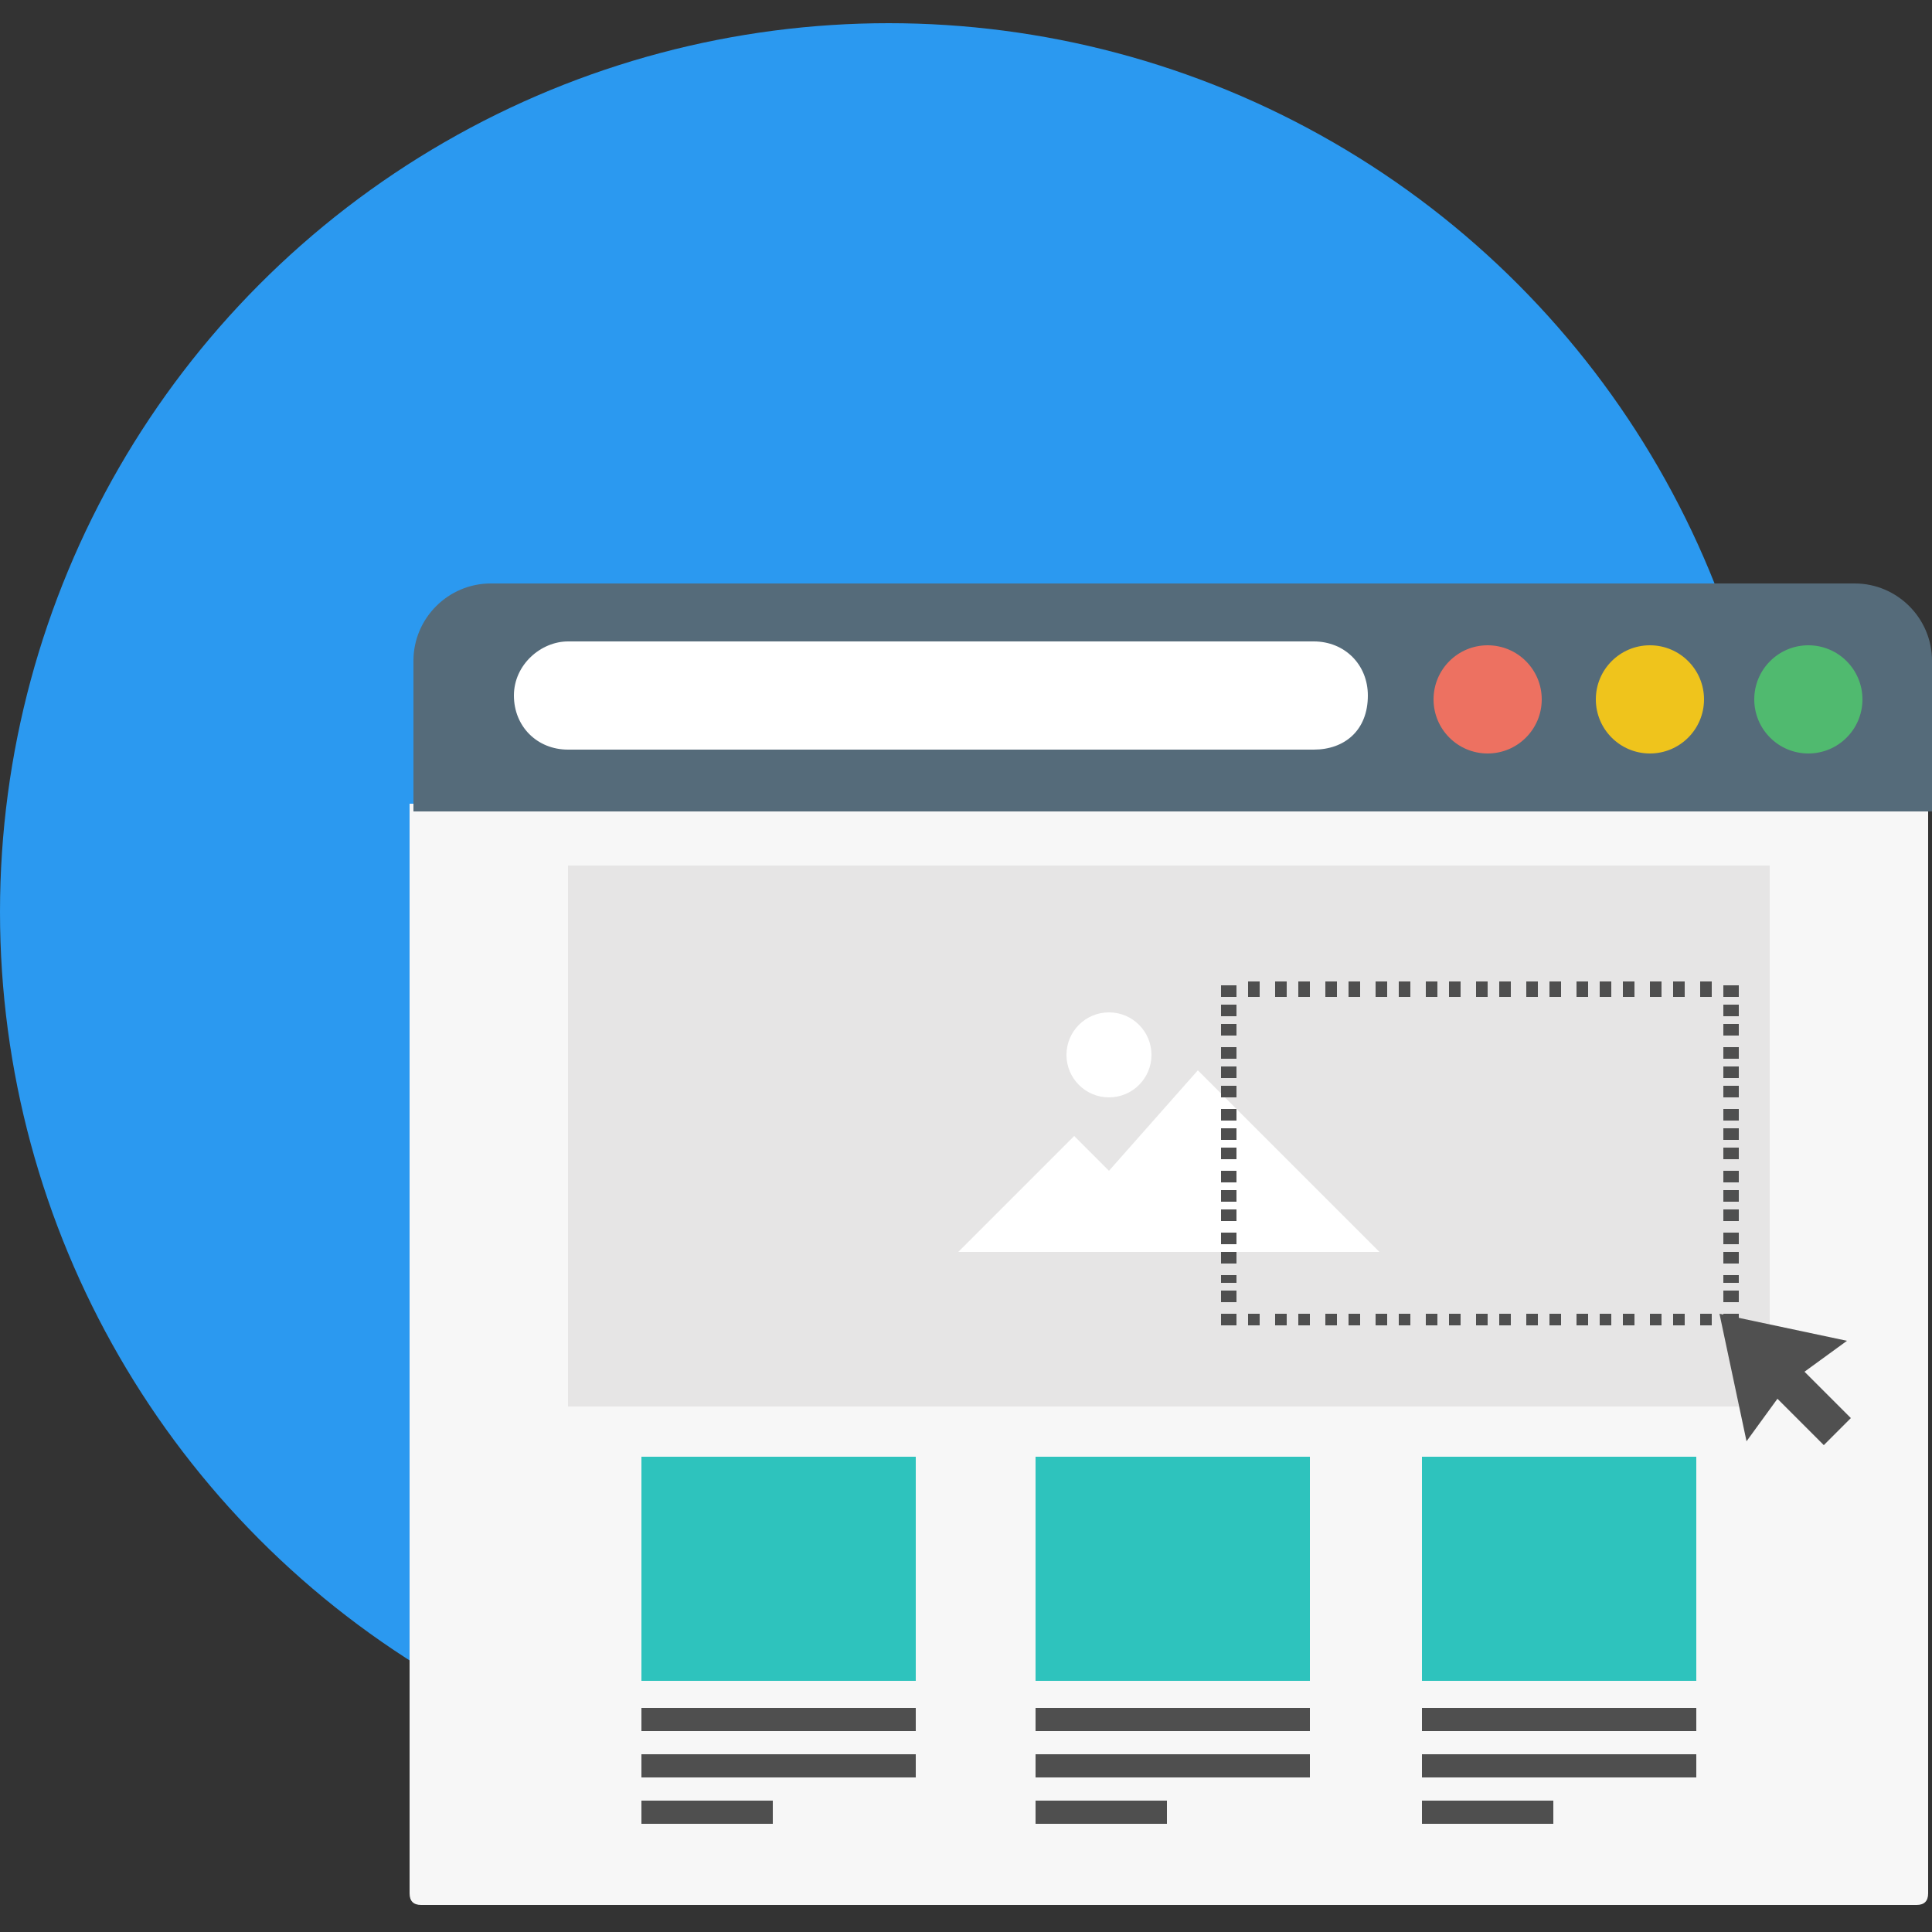 <svg id="Layer_1" xmlns="http://www.w3.org/2000/svg" viewBox="0 0 50 50"><rect x="0" y="0" width="50" height="50" fill="#333333" stroke="none"/><style>.st3{fill:#fff}.st8{fill:#2ec3bd}.st9{fill:#4f4f4f}</style><circle cx="23" cy="23.6" r="23" fill="#2b99f0"/><path d="M10.6 20.8V49c0 .2.1.3.3.3h38.7c.2 0 .3-.1.3-.3V20.8H10.6z" fill="#f7f7f7"/><path d="M50 21v-3.9c0-1.1-.9-2-2-2H12.7c-1.1 0-2 .9-2 2V21H50z" fill="#556b7a"/><path class="st3" d="M34 19.4H14.7c-.8 0-1.4-.6-1.4-1.4 0-.8.7-1.4 1.4-1.4H34c.8 0 1.4.6 1.4 1.4 0 .9-.6 1.4-1.4 1.4z"/><circle cx="38.5" cy="18.1" r="1.4" fill="#ed7161"/><circle cx="42.7" cy="18.1" r="1.4" fill="#efc41c"/><circle cx="46.8" cy="18.1" r="1.4" fill="#50ba6f"/><path fill="#e6e5e5" d="M14.7 22.4h31.1v14H14.7z"/><circle class="st3" cx="28.7" cy="27.3" r="1.1"/><path class="st3" d="M24.8 32.4l3-3 .9.9 2.3-2.6 4.7 4.7z"/><path class="st8" d="M16.6 37.7h7.1v5.8h-7.1z"/><path class="st9" d="M16.6 44.2h7.1v.6h-7.1zm0 1.2h7.1v.6h-7.1zm0 1.2H20v.6h-3.4zm10.2-2.4h7.1v.6h-7.1zm0 1.2h7.1v.6h-7.1zm0 1.2h3.4v.6h-3.4zm10-2.4h7.1v.6h-7.1zm0 1.2h7.1v.6h-7.1zm0 1.2h3.4v.6h-3.4z"/><path class="st8" d="M26.8 37.7h7.1v5.8h-7.1zm10 0h7.1v5.8h-7.1z"/><path class="st9" d="M45 34.3h-.4V34h.4zm-.7 0H44V34h.3v.3zm-.7 0h-.3V34h.3v.3zm-.6 0h-.3V34h.3v.3zm-.7 0H42V34h.3v.3zm-.6 0h-.3V34h.3v.3zm-.6 0h-.3V34h.3v.3zm-.7 0h-.3V34h.3v.3zm-.6 0h-.3V34h.3v.3zm-.7 0h-.3V34h.3v.3zm-.6 0h-.3V34h.3v.3zm-.7 0h-.3V34h.3v.3zm-.6 0h-.3V34h.3v.3zm-.7 0h-.3V34h.3v.3zm-.6 0h-.3V34h.3v.3zm-.7 0h-.3V34h.3v.3zm-.6 0h-.3V34h.3v.3zm-.7 0h-.3V34h.3v.3zm-.6 0H33V34h.3v.3zm-.7 0h-.3V34h.3v.3zm-.6 0h-.4V34h.4v.1zm0-.6h-.4v-.3h.4v.3zm0-.5h-.4V33h.4v.2zm0-.5h-.4v-.3h.4v.3zm0-.5h-.4v-.3h.4v.3zm0-.6h-.4v-.3h.4v.3zm0-.5h-.4v-.3h.4v.3zm0-.5h-.4v-.3h.4v.3zm0-.6h-.4v-.3h.4v.3zm0-.5h-.4v-.3h.4v.3zm0-.5h-.4v-.3h.4v.3zm0-.6h-.4v-.3h.4v.3zm0-.5h-.4v-.3h.4v.3zm0-.5h-.4v-.3h.4v.3zm0-.6h-.4v-.3h.4v.3zm0-.5h-.4V26h.4v.3zm0-.5h-.4v-.3h.4v.3zm12.3 0H44v-.4h.3v.4zm-.7 0h-.3v-.4h.3v.4zm-.6 0h-.3v-.4h.3v.4zm-.7 0H42v-.4h.3v.4zm-.6 0h-.3v-.4h.3v.4zm-.6 0h-.3v-.4h.3v.4zm-.7 0h-.3v-.4h.3v.4zm-.6 0h-.3v-.4h.3v.4zm-.7 0h-.3v-.4h.3v.4zm-.6 0h-.3v-.4h.3v.4zm-.7 0h-.3v-.4h.3v.4zm-.6 0h-.3v-.4h.3v.4zm-.7 0h-.3v-.4h.3v.4zm-.6 0h-.3v-.4h.3v.4zm-.7 0h-.3v-.4h.3v.4zm-.6 0h-.3v-.4h.3v.4zm-.7 0h-.3v-.4h.3v.4zm-.6 0H33v-.4h.3v.4zm-.7 0h-.3v-.4h.3v.4zm12.2 0h-.2v-.3h.4v.3h-.2zm.2 7.9h-.4v-.3h.4v.3zm0-.5h-.4V33h.4v.2zm0-.5h-.4v-.3h.4v.3zm0-.5h-.4v-.3h.4v.3zm0-.6h-.4v-.3h.4v.3zm0-.5h-.4v-.3h.4v.3zm0-.5h-.4v-.3h.4v.3zm0-.6h-.4v-.3h.4v.3zm0-.5h-.4v-.3h.4v.3zm0-.5h-.4v-.3h.4v.3zm0-.6h-.4v-.3h.4v.3zm0-.5h-.4v-.3h.4v.3zm0-.5h-.4v-.3h.4v.3zm0-.6h-.4v-.3h.4v.3zm0-.5h-.4V26h.4v.3z"/><path fill="#505050" d="M47.2 37.4l.7-.7-1.2-1.2 1.1-.8-3.3-.7.7 3.3.8-1.1z"/></svg>